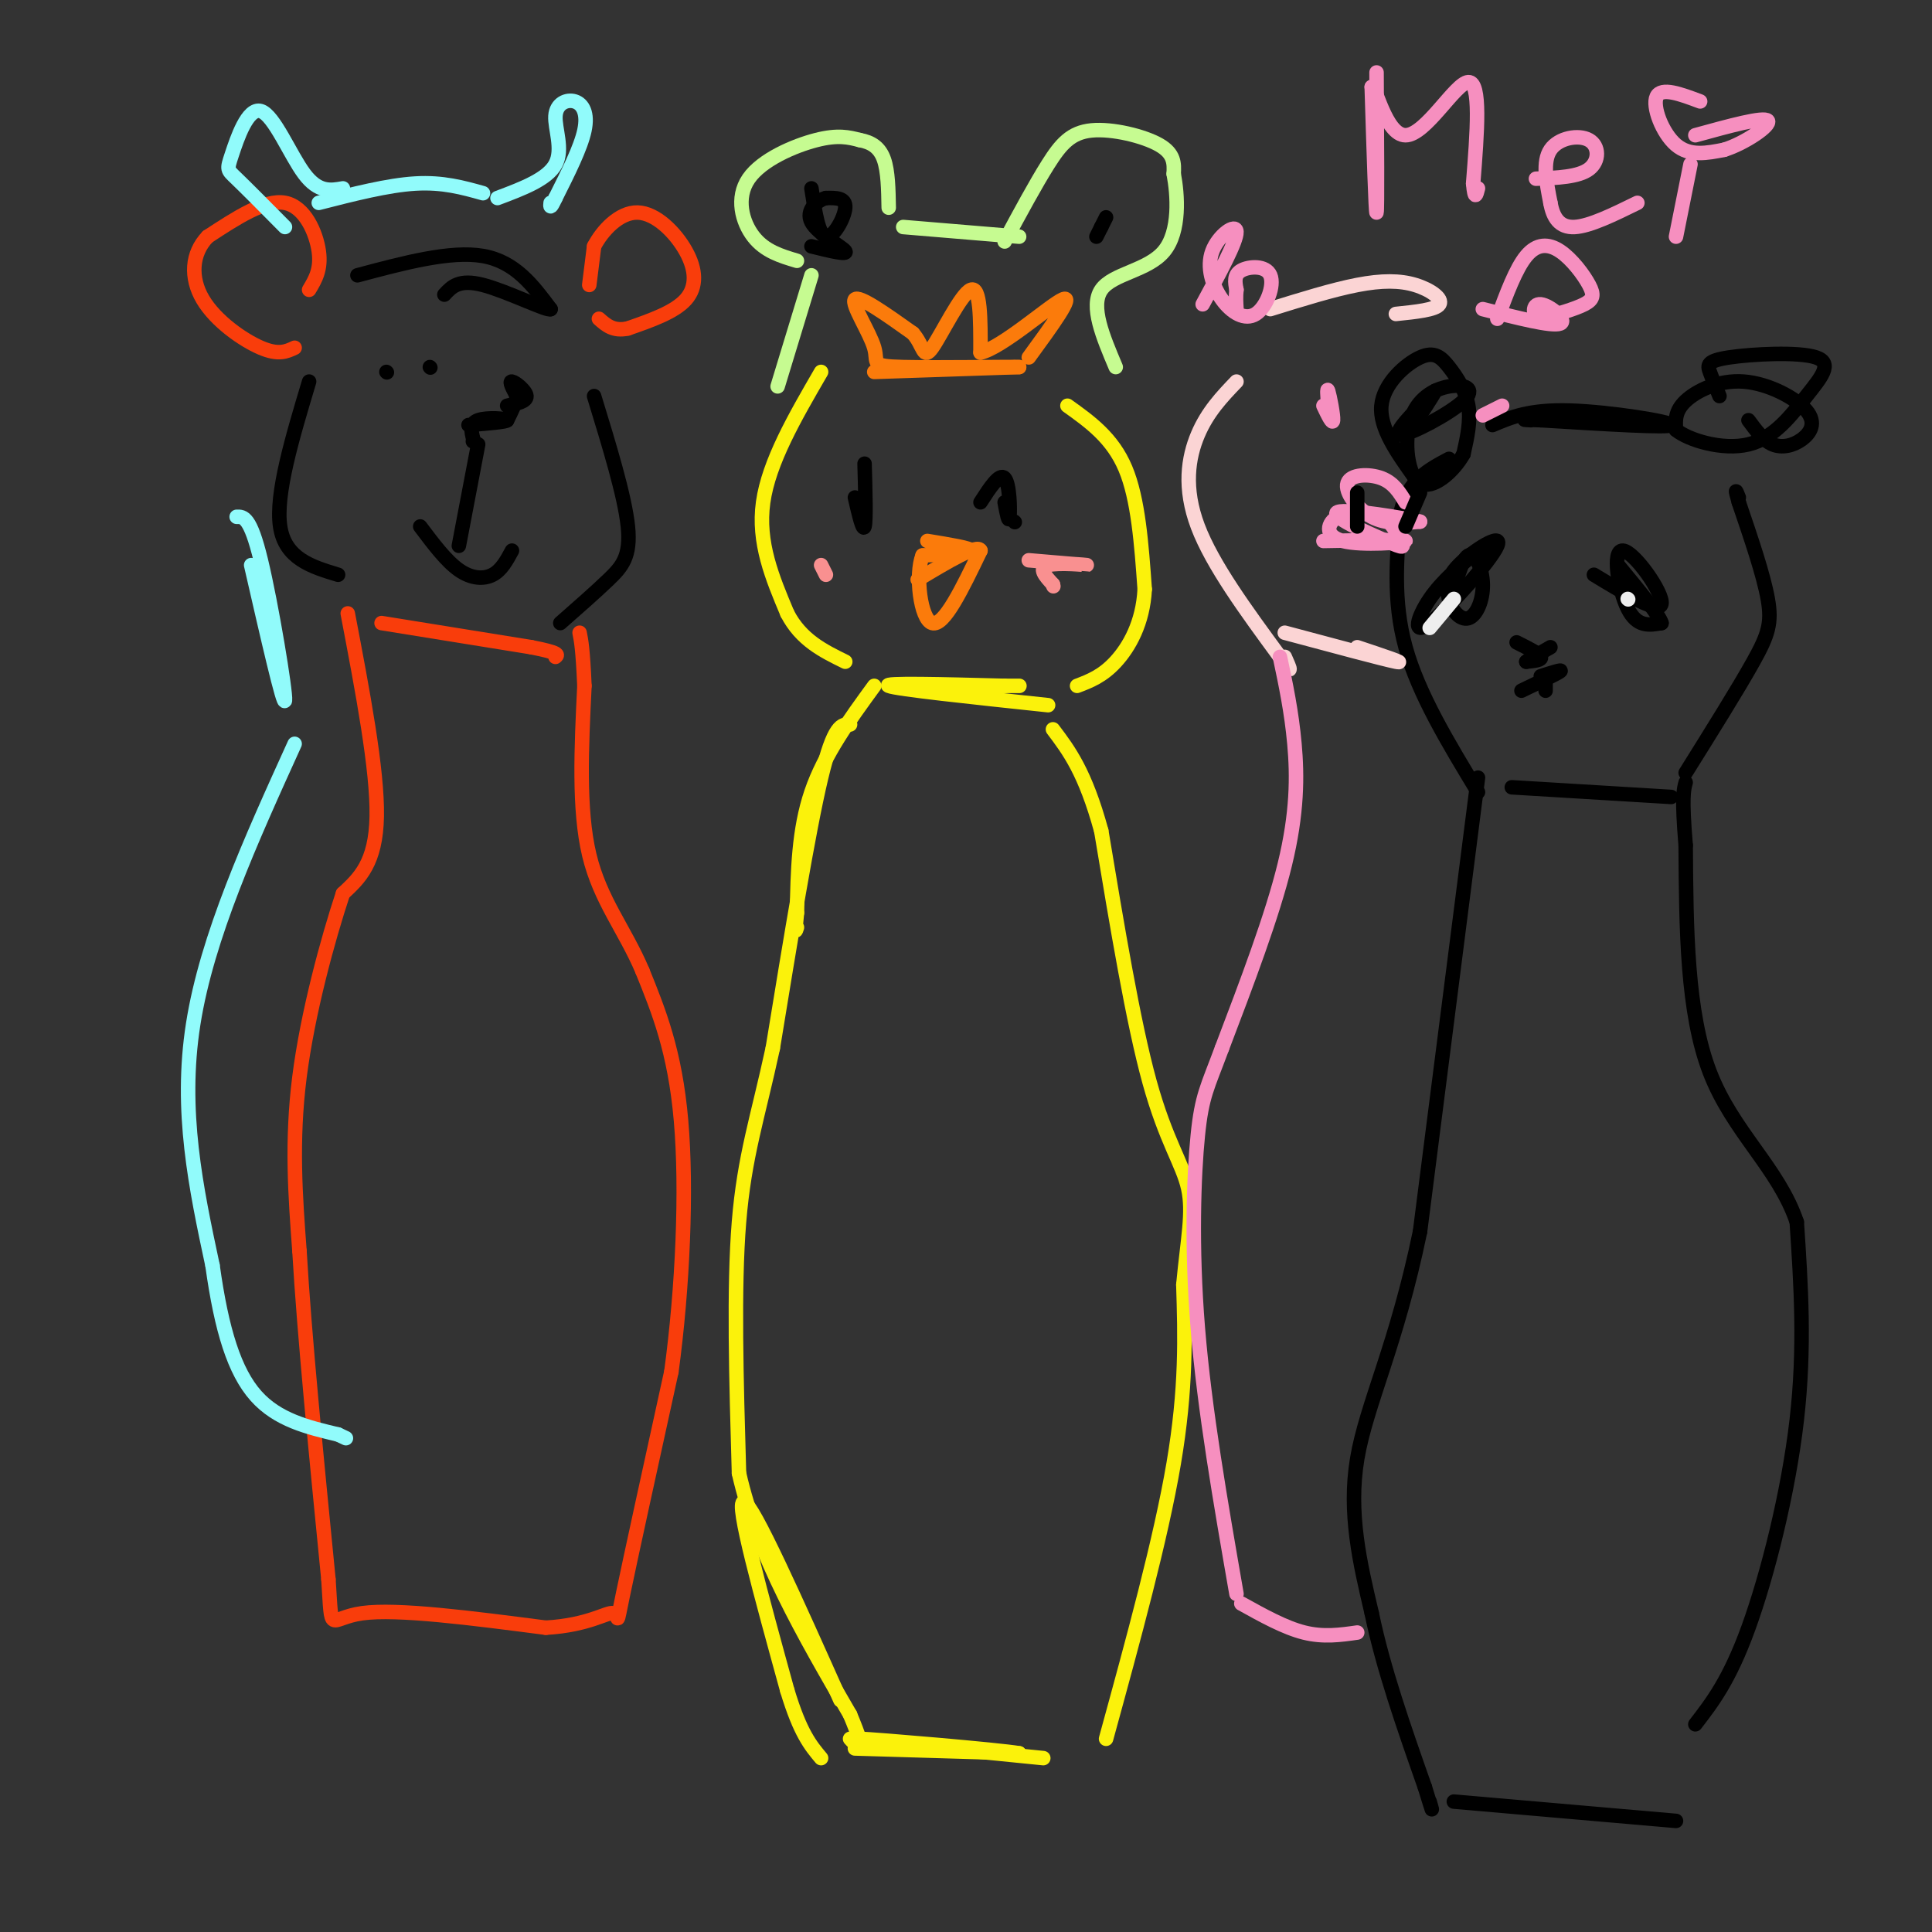 <svg viewBox='0 0 400 400' version='1.1' xmlns='http://www.w3.org/2000/svg' xmlns:xlink='http://www.w3.org/1999/xlink'><rect x="0" y="0" width="400" height="400" fill="#333333" stroke="none"/><g fill='none' stroke='#F93D0B' stroke-width='3' stroke-linecap='round' stroke-linejoin='round'><path d='M72,127c3.083,16.167 6.167,32.333 6,42c-0.167,9.667 -3.583,12.833 -7,16'/><path d='M71,185c-3.089,9.333 -7.311,24.667 -9,38c-1.689,13.333 -0.844,24.667 0,36'/><path d='M62,259c1.000,17.333 3.500,42.667 6,68'/><path d='M68,327c0.800,12.000 -0.200,8.000 7,7c7.200,-1.000 22.600,1.000 38,3'/><path d='M113,337c9.048,-0.524 12.667,-3.333 14,-3c1.333,0.333 0.381,3.810 2,-4c1.619,-7.810 5.810,-26.905 10,-46'/><path d='M139,284c2.356,-17.333 3.244,-37.667 2,-52c-1.244,-14.333 -4.622,-22.667 -8,-31'/><path d='M133,201c-3.644,-8.600 -8.756,-14.600 -11,-24c-2.244,-9.400 -1.622,-22.200 -1,-35'/><path d='M121,142c-0.333,-7.667 -0.667,-9.333 -1,-11'/><path d='M79,129c0.000,0.000 31.000,5.000 31,5'/><path d='M110,134c6.000,1.167 5.500,1.583 5,2'/><path d='M122,59c0.000,0.000 1.000,-8.000 1,-8'/><path d='M123,51c1.625,-3.167 5.188,-7.086 9,-7c3.812,0.086 7.872,4.177 10,8c2.128,3.823 2.322,7.378 0,10c-2.322,2.622 -7.161,4.311 -12,6'/><path d='M130,68c-3.000,0.667 -4.500,-0.667 -6,-2'/><path d='M64,60c1.267,-2.111 2.533,-4.222 2,-8c-0.533,-3.778 -2.867,-9.222 -7,-10c-4.133,-0.778 -10.067,3.111 -16,7'/><path d='M43,49c-3.333,3.429 -3.667,8.500 -1,13c2.667,4.500 8.333,8.429 12,10c3.667,1.571 5.333,0.786 7,0'/></g>
<g fill='none' stroke='#000000' stroke-width='3' stroke-linecap='round' stroke-linejoin='round'><path d='M97,88c4.022,-0.333 8.044,-0.667 8,-1c-0.044,-0.333 -4.156,-0.667 -6,0c-1.844,0.667 -1.422,2.333 -1,4'/><path d='M98,91c-0.167,0.667 -0.083,0.333 0,0'/><path d='M99,92c0.000,0.000 -4.000,21.000 -4,21'/><path d='M87,109c2.689,3.578 5.378,7.156 8,9c2.622,1.844 5.178,1.956 7,1c1.822,-0.956 2.911,-2.978 4,-5'/><path d='M89,76c0.000,0.000 0.100,0.100 0.1,0.1'/><path d='M105,84c2.044,-0.444 4.089,-0.889 4,-2c-0.089,-1.111 -2.311,-2.889 -3,-3c-0.689,-0.111 0.156,1.444 1,3'/><path d='M107,82c-0.167,1.333 -1.083,3.167 -2,5'/><path d='M80,77c0.000,0.000 0.100,0.100 0.1,0.1'/><path d='M74,57c9.667,-2.583 19.333,-5.167 26,-4c6.667,1.167 10.333,6.083 14,11'/><path d='M114,64c-0.578,0.511 -9.022,-3.711 -14,-5c-4.978,-1.289 -6.489,0.356 -8,2'/><path d='M64,79c-3.500,11.667 -7.000,23.333 -6,30c1.000,6.667 6.500,8.333 12,10'/><path d='M116,129c3.622,-3.178 7.244,-6.356 10,-9c2.756,-2.644 4.644,-4.756 4,-11c-0.644,-6.244 -3.822,-16.622 -7,-27'/></g>
<g fill='none' stroke='#FBF20B' stroke-width='3' stroke-linecap='round' stroke-linejoin='round'><path d='M170,77c-5.417,9.333 -10.833,18.667 -12,27c-1.167,8.333 1.917,15.667 5,23'/><path d='M163,127c2.833,5.500 7.417,7.750 12,10'/><path d='M221,84c4.667,3.333 9.333,6.667 12,13c2.667,6.333 3.333,15.667 4,25'/><path d='M237,122c-0.356,7.000 -3.244,12.000 -6,15c-2.756,3.000 -5.378,4.000 -8,5'/><path d='M217,146c-15.750,-1.667 -31.500,-3.333 -33,-4c-1.500,-0.667 11.250,-0.333 24,0'/><path d='M208,142c4.333,0.000 3.167,0.000 2,0'/><path d='M181,142c-5.167,7.083 -10.333,14.167 -13,22c-2.667,7.833 -2.833,16.417 -3,25'/><path d='M165,189c-0.500,4.667 -0.250,3.833 0,3'/><path d='M176,150c-1.667,-0.083 -3.333,-0.167 -6,11c-2.667,11.167 -6.333,33.583 -10,56'/><path d='M160,217c-3.111,14.400 -5.889,22.400 -7,36c-1.111,13.600 -0.556,32.800 0,52'/><path d='M153,305c3.833,17.000 13.417,33.500 23,50'/><path d='M176,355c3.833,9.167 1.917,7.083 0,5'/><path d='M174,352c-9.083,-20.333 -18.167,-40.667 -20,-41c-1.833,-0.333 3.583,19.333 9,39'/><path d='M163,350c2.667,8.833 4.833,11.417 7,14'/><path d='M177,362c0.000,0.000 34.000,1.000 34,1'/><path d='M211,363c-3.733,-0.689 -30.067,-2.911 -33,-3c-2.933,-0.089 17.533,1.956 38,4'/><path d='M229,360c5.667,-20.667 11.333,-41.333 14,-57c2.667,-15.667 2.333,-26.333 2,-37'/><path d='M245,266c0.893,-9.560 2.125,-14.958 1,-20c-1.125,-5.042 -4.607,-9.726 -8,-22c-3.393,-12.274 -6.696,-32.137 -10,-52'/><path d='M228,172c-3.333,-12.167 -6.667,-16.583 -10,-21'/></g>
<g fill='none' stroke='#FB7B0B' stroke-width='3' stroke-linecap='round' stroke-linejoin='round'><path d='M181,77c0.000,0.000 30.000,-1.000 30,-1'/><path d='M211,76c-0.533,-0.094 -16.864,0.171 -24,0c-7.136,-0.171 -5.075,-0.777 -6,-4c-0.925,-3.223 -4.836,-9.064 -4,-10c0.836,-0.936 6.418,3.032 12,7'/><path d='M189,69c2.310,2.631 2.083,5.708 4,3c1.917,-2.708 5.976,-11.202 8,-12c2.024,-0.798 2.012,6.101 2,13'/><path d='M203,73c4.400,-0.956 14.400,-9.844 17,-11c2.600,-1.156 -2.200,5.422 -7,12'/><path d='M192,112c4.583,0.750 9.167,1.500 9,2c-0.167,0.500 -5.083,0.750 -10,1'/><path d='M191,115c-1.556,3.933 -0.444,13.267 2,14c2.444,0.733 6.222,-7.133 10,-15'/><path d='M203,114c-0.500,-1.500 -6.750,2.250 -13,6'/></g>
<g fill='none' stroke='#000000' stroke-width='3' stroke-linecap='round' stroke-linejoin='round'><path d='M210,108c0.000,0.000 0.100,0.100 0.1,0.1'/><path d='M179,96c0.167,5.917 0.333,11.833 0,13c-0.333,1.167 -1.167,-2.417 -2,-6'/><path d='M203,104c1.978,-3.067 3.956,-6.133 5,-5c1.044,1.133 1.156,6.467 1,8c-0.156,1.533 -0.578,-0.733 -1,-3'/></g>
<g fill='none' stroke='#F99090' stroke-width='3' stroke-linecap='round' stroke-linejoin='round'><path d='M213,116c5.978,0.511 11.956,1.022 12,1c0.044,-0.022 -5.844,-0.578 -8,0c-2.156,0.578 -0.578,2.289 1,4'/><path d='M218,121c0.167,0.667 0.083,0.333 0,0'/><path d='M171,119c0.000,0.000 -1.000,-2.000 -1,-2'/></g>
<g fill='none' stroke='#000000' stroke-width='3' stroke-linecap='round' stroke-linejoin='round'><path d='M306,161c0.000,0.000 -12.000,94.000 -12,94'/><path d='M294,255c-4.889,23.644 -11.111,35.756 -13,47c-1.889,11.244 0.556,21.622 3,32'/><path d='M284,334c2.333,11.333 6.667,23.667 11,36'/><path d='M295,370c2.000,6.500 1.500,4.750 1,3'/><path d='M301,373c0.000,0.000 46.000,4.000 46,4'/><path d='M351,357c3.533,-4.578 7.067,-9.156 11,-20c3.933,-10.844 8.267,-27.956 10,-43c1.733,-15.044 0.867,-28.022 0,-41'/><path d='M372,253c-3.778,-11.178 -13.222,-18.622 -18,-31c-4.778,-12.378 -4.889,-29.689 -5,-47'/><path d='M349,175c-0.833,-10.000 -0.417,-11.500 0,-13'/><path d='M313,163c0.000,0.000 33.000,2.000 33,2'/><path d='M349,160c5.444,-8.711 10.889,-17.422 14,-23c3.111,-5.578 3.889,-8.022 3,-13c-0.889,-4.978 -3.444,-12.489 -6,-20'/><path d='M360,104c-1.000,-3.500 -0.500,-2.250 0,-1'/><path d='M306,164c-6.167,-10.167 -12.333,-20.333 -15,-30c-2.667,-9.667 -1.833,-18.833 -1,-28'/><path d='M290,106c1.500,-6.500 5.750,-8.750 10,-11'/><path d='M293,99c-3.716,-5.195 -7.432,-10.389 -7,-15c0.432,-4.611 5.013,-8.638 8,-10c2.987,-1.362 4.381,-0.059 6,2c1.619,2.059 3.463,4.874 4,8c0.537,3.126 -0.231,6.563 -1,10'/><path d='M303,94c-1.971,3.578 -6.399,7.524 -9,6c-2.601,-1.524 -3.374,-8.516 -2,-13c1.374,-4.484 4.894,-6.460 8,-7c3.106,-0.540 5.798,0.355 3,3c-2.798,2.645 -11.085,7.042 -13,7c-1.915,-0.042 2.543,-4.521 7,-9'/><path d='M297,81c0.667,-0.667 -1.167,2.167 -3,5'/><path d='M362,87c1.545,2.099 3.090,4.198 5,5c1.910,0.802 4.186,0.306 6,-1c1.814,-1.306 3.167,-3.422 1,-6c-2.167,-2.578 -7.853,-5.617 -13,-6c-5.147,-0.383 -9.756,1.891 -12,4c-2.244,2.109 -2.122,4.055 -2,6'/><path d='M347,89c2.466,2.087 9.630,4.304 15,3c5.370,-1.304 8.947,-6.128 12,-10c3.053,-3.872 5.581,-6.790 2,-8c-3.581,-1.210 -13.272,-0.710 -18,0c-4.728,0.710 -4.494,1.632 -4,3c0.494,1.368 1.247,3.184 2,5'/><path d='M309,88c3.822,-1.622 7.644,-3.244 16,-3c8.356,0.244 21.244,2.356 21,3c-0.244,0.644 -13.622,-0.178 -27,-1'/><path d='M319,87c-4.833,-0.167 -3.417,-0.083 -2,0'/><path d='M306,114c-3.742,3.155 -7.483,6.309 -10,10c-2.517,3.691 -3.809,7.917 0,5c3.809,-2.917 12.718,-12.978 14,-16c1.282,-3.022 -5.062,0.994 -8,4c-2.938,3.006 -2.469,5.003 -2,7'/><path d='M300,124c0.380,2.282 2.329,4.488 4,4c1.671,-0.488 3.065,-3.670 3,-7c-0.065,-3.330 -1.590,-6.809 -3,-6c-1.410,0.809 -2.705,5.904 -4,11'/><path d='M330,119c6.810,4.119 13.619,8.238 14,6c0.381,-2.238 -5.667,-10.833 -8,-11c-2.333,-0.167 -0.952,8.095 1,12c1.952,3.905 4.476,3.452 7,3'/><path d='M344,129c-0.333,-1.500 -4.667,-6.750 -9,-12'/><path d='M319,140c2.333,-0.750 4.667,-1.500 4,-1c-0.667,0.500 -4.333,2.250 -8,4'/><path d='M314,133c2.333,1.167 4.667,2.333 5,3c0.333,0.667 -1.333,0.833 -3,1'/><path d='M316,137c0.333,-0.333 2.667,-1.667 5,-3'/><path d='M320,140c0.000,0.000 0.000,3.000 0,3'/></g>
<g fill='none' stroke='#EEEEEE' stroke-width='3' stroke-linecap='round' stroke-linejoin='round'><path d='M337,124c0.000,0.000 0.100,0.100 0.1,0.1'/><path d='M301,124c0.000,0.000 -5.000,6.000 -5,6'/></g>
<g fill='none' stroke='#C6FB91' stroke-width='3' stroke-linecap='round' stroke-linejoin='round'><path d='M161,80c0.000,0.000 7.000,-23.000 7,-23'/><path d='M165,54c-3.327,-0.994 -6.655,-1.988 -9,-5c-2.345,-3.012 -3.708,-8.042 -1,-12c2.708,-3.958 9.488,-6.845 14,-8c4.512,-1.155 6.756,-0.577 9,0'/><path d='M178,29c2.467,0.444 4.133,1.556 5,4c0.867,2.444 0.933,6.222 1,10'/><path d='M187,47c0.000,0.000 24.000,2.000 24,2'/><path d='M208,50c3.185,-5.917 6.369,-11.833 9,-16c2.631,-4.167 4.708,-6.583 9,-7c4.292,-0.417 10.798,1.167 14,3c3.202,1.833 3.101,3.917 3,6'/><path d='M243,36c0.821,4.262 1.375,11.917 -2,16c-3.375,4.083 -10.679,4.595 -13,8c-2.321,3.405 0.339,9.702 3,16'/></g>
<g fill='none' stroke='#000000' stroke-width='3' stroke-linecap='round' stroke-linejoin='round'><path d='M168,39c0.733,4.844 1.467,9.689 3,10c1.533,0.311 3.867,-3.911 4,-6c0.133,-2.089 -1.933,-2.044 -4,-2'/><path d='M171,41c-1.798,0.452 -4.292,2.583 -3,5c1.292,2.417 6.369,5.119 7,6c0.631,0.881 -3.185,-0.060 -7,-1'/><path d='M229,45c0.000,0.000 -1.000,2.000 -1,2'/><path d='M228,47c-0.333,0.667 -0.667,1.333 -1,2'/></g>
<g fill='none' stroke='#91FBFB' stroke-width='3' stroke-linecap='round' stroke-linejoin='round'><path d='M66,42c7.167,-1.833 14.333,-3.667 20,-4c5.667,-0.333 9.833,0.833 14,2'/><path d='M103,41c5.167,-1.943 10.335,-3.885 12,-7c1.665,-3.115 -0.172,-7.402 0,-10c0.172,-2.598 2.354,-3.507 4,-3c1.646,0.507 2.756,2.431 2,6c-0.756,3.569 -3.378,8.785 -6,14'/><path d='M115,41c-1.167,2.500 -1.083,1.750 -1,1'/><path d='M71,39c-2.536,0.453 -5.072,0.906 -8,-3c-2.928,-3.906 -6.249,-12.171 -9,-13c-2.751,-0.829 -4.933,5.777 -6,9c-1.067,3.223 -1.019,3.064 1,5c2.019,1.936 6.010,5.968 10,10'/><path d='M52,117c3.400,14.844 6.800,29.689 7,28c0.200,-1.689 -2.800,-19.911 -5,-29c-2.200,-9.089 -3.600,-9.044 -5,-9'/><path d='M61,154c-9.083,20.000 -18.167,40.000 -21,58c-2.833,18.000 0.583,34.000 4,50'/><path d='M44,262c1.867,13.422 4.533,21.978 9,27c4.467,5.022 10.733,6.511 17,8'/><path d='M70,297c2.833,1.333 1.417,0.667 0,0'/></g>
<g fill='none' stroke='#FBD4D4' stroke-width='3' stroke-linecap='round' stroke-linejoin='round'><path d='M256,79c-3.000,3.133 -6.000,6.267 -8,11c-2.000,4.733 -3.000,11.067 0,19c3.000,7.933 10.000,17.467 17,27'/><path d='M265,136c3.000,4.500 2.000,2.250 1,0'/><path d='M263,64c6.452,-2.006 12.905,-4.012 18,-5c5.095,-0.988 8.833,-0.958 12,0c3.167,0.958 5.762,2.845 5,4c-0.762,1.155 -4.881,1.577 -9,2'/><path d='M266,131c10.250,2.750 20.500,5.500 23,6c2.500,0.500 -2.750,-1.250 -8,-3'/></g>
<g fill='none' stroke='#F68FBF' stroke-width='3' stroke-linecap='round' stroke-linejoin='round'><path d='M291,104c-1.232,-2.024 -2.464,-4.048 -5,-5c-2.536,-0.952 -6.375,-0.833 -7,1c-0.625,1.833 1.964,5.381 5,7c3.036,1.619 6.518,1.310 10,1'/><path d='M294,108c-2.852,-0.641 -14.982,-2.744 -17,-2c-2.018,0.744 6.078,4.333 10,6c3.922,1.667 3.671,1.410 3,0c-0.671,-1.410 -1.763,-3.974 -4,-5c-2.237,-1.026 -5.618,-0.513 -9,0'/><path d='M277,107c-2.143,1.131 -3.000,3.958 1,5c4.000,1.042 12.857,0.298 13,0c0.143,-0.298 -8.429,-0.149 -17,0'/><path d='M275,84c-0.156,-2.000 -0.311,-4.000 0,-3c0.311,1.000 1.089,5.000 1,6c-0.089,1.000 -1.044,-1.000 -2,-3'/><path d='M311,84c0.000,0.000 -4.000,2.000 -4,2'/><path d='M310,66c1.919,-5.196 3.837,-10.392 6,-13c2.163,-2.608 4.569,-2.627 7,-1c2.431,1.627 4.885,4.900 6,7c1.115,2.100 0.890,3.029 -1,4c-1.890,0.971 -5.445,1.986 -9,3'/><path d='M319,66c-1.821,-0.488 -1.875,-3.208 0,-3c1.875,0.208 5.679,3.345 4,4c-1.679,0.655 -8.839,-1.173 -16,-3'/><path d='M249,63c3.538,-6.530 7.077,-13.060 7,-15c-0.077,-1.940 -3.769,0.710 -5,4c-1.231,3.290 -0.001,7.218 2,10c2.001,2.782 4.774,4.416 7,3c2.226,-1.416 3.907,-5.881 3,-8c-0.907,-2.119 -4.402,-1.891 -6,-1c-1.598,0.891 -1.299,2.446 -1,4'/><path d='M256,60c-0.167,1.333 -0.083,2.667 0,4'/><path d='M265,136c1.200,5.667 2.400,11.333 3,18c0.600,6.667 0.600,14.333 -2,25c-2.600,10.667 -7.800,24.333 -13,38'/><path d='M253,217c-3.048,8.226 -4.167,9.792 -5,18c-0.833,8.208 -1.381,23.060 0,40c1.381,16.940 4.690,35.970 8,55'/><path d='M257,332c4.500,2.500 9.000,5.000 13,6c4.000,1.000 7.500,0.500 11,0'/></g>
<g fill='none' stroke='#000000' stroke-width='3' stroke-linecap='round' stroke-linejoin='round'><path d='M281,102c0.000,0.000 0.000,7.000 0,7'/><path d='M294,102c0.000,0.000 -3.000,7.000 -3,7'/></g>
<g fill='none' stroke='#F68FBF' stroke-width='3' stroke-linecap='round' stroke-linejoin='round'><path d='M285,15c0.083,14.250 0.167,28.500 0,29c-0.167,0.500 -0.583,-12.750 -1,-26'/><path d='M284,18c0.667,-0.857 2.833,10.000 7,10c4.167,0.000 10.333,-10.857 13,-11c2.667,-0.143 1.833,10.429 1,21'/><path d='M305,38c0.333,3.667 0.667,2.333 1,1'/><path d='M318,37c4.411,-0.173 8.821,-0.345 11,-2c2.179,-1.655 2.125,-4.792 0,-6c-2.125,-1.208 -6.321,-0.488 -8,2c-1.679,2.488 -0.839,6.744 0,11'/><path d='M321,42c0.533,3.044 1.867,5.156 5,5c3.133,-0.156 8.067,-2.578 13,-5'/><path d='M350,34c0.000,0.000 -3.000,15.000 -3,15'/><path d='M352,21c-4.022,-1.511 -8.044,-3.022 -9,-1c-0.956,2.022 1.156,7.578 4,10c2.844,2.422 6.422,1.711 10,1'/><path d='M357,31c4.222,-1.311 9.778,-5.089 9,-6c-0.778,-0.911 -7.889,1.044 -15,3'/></g>
</svg>